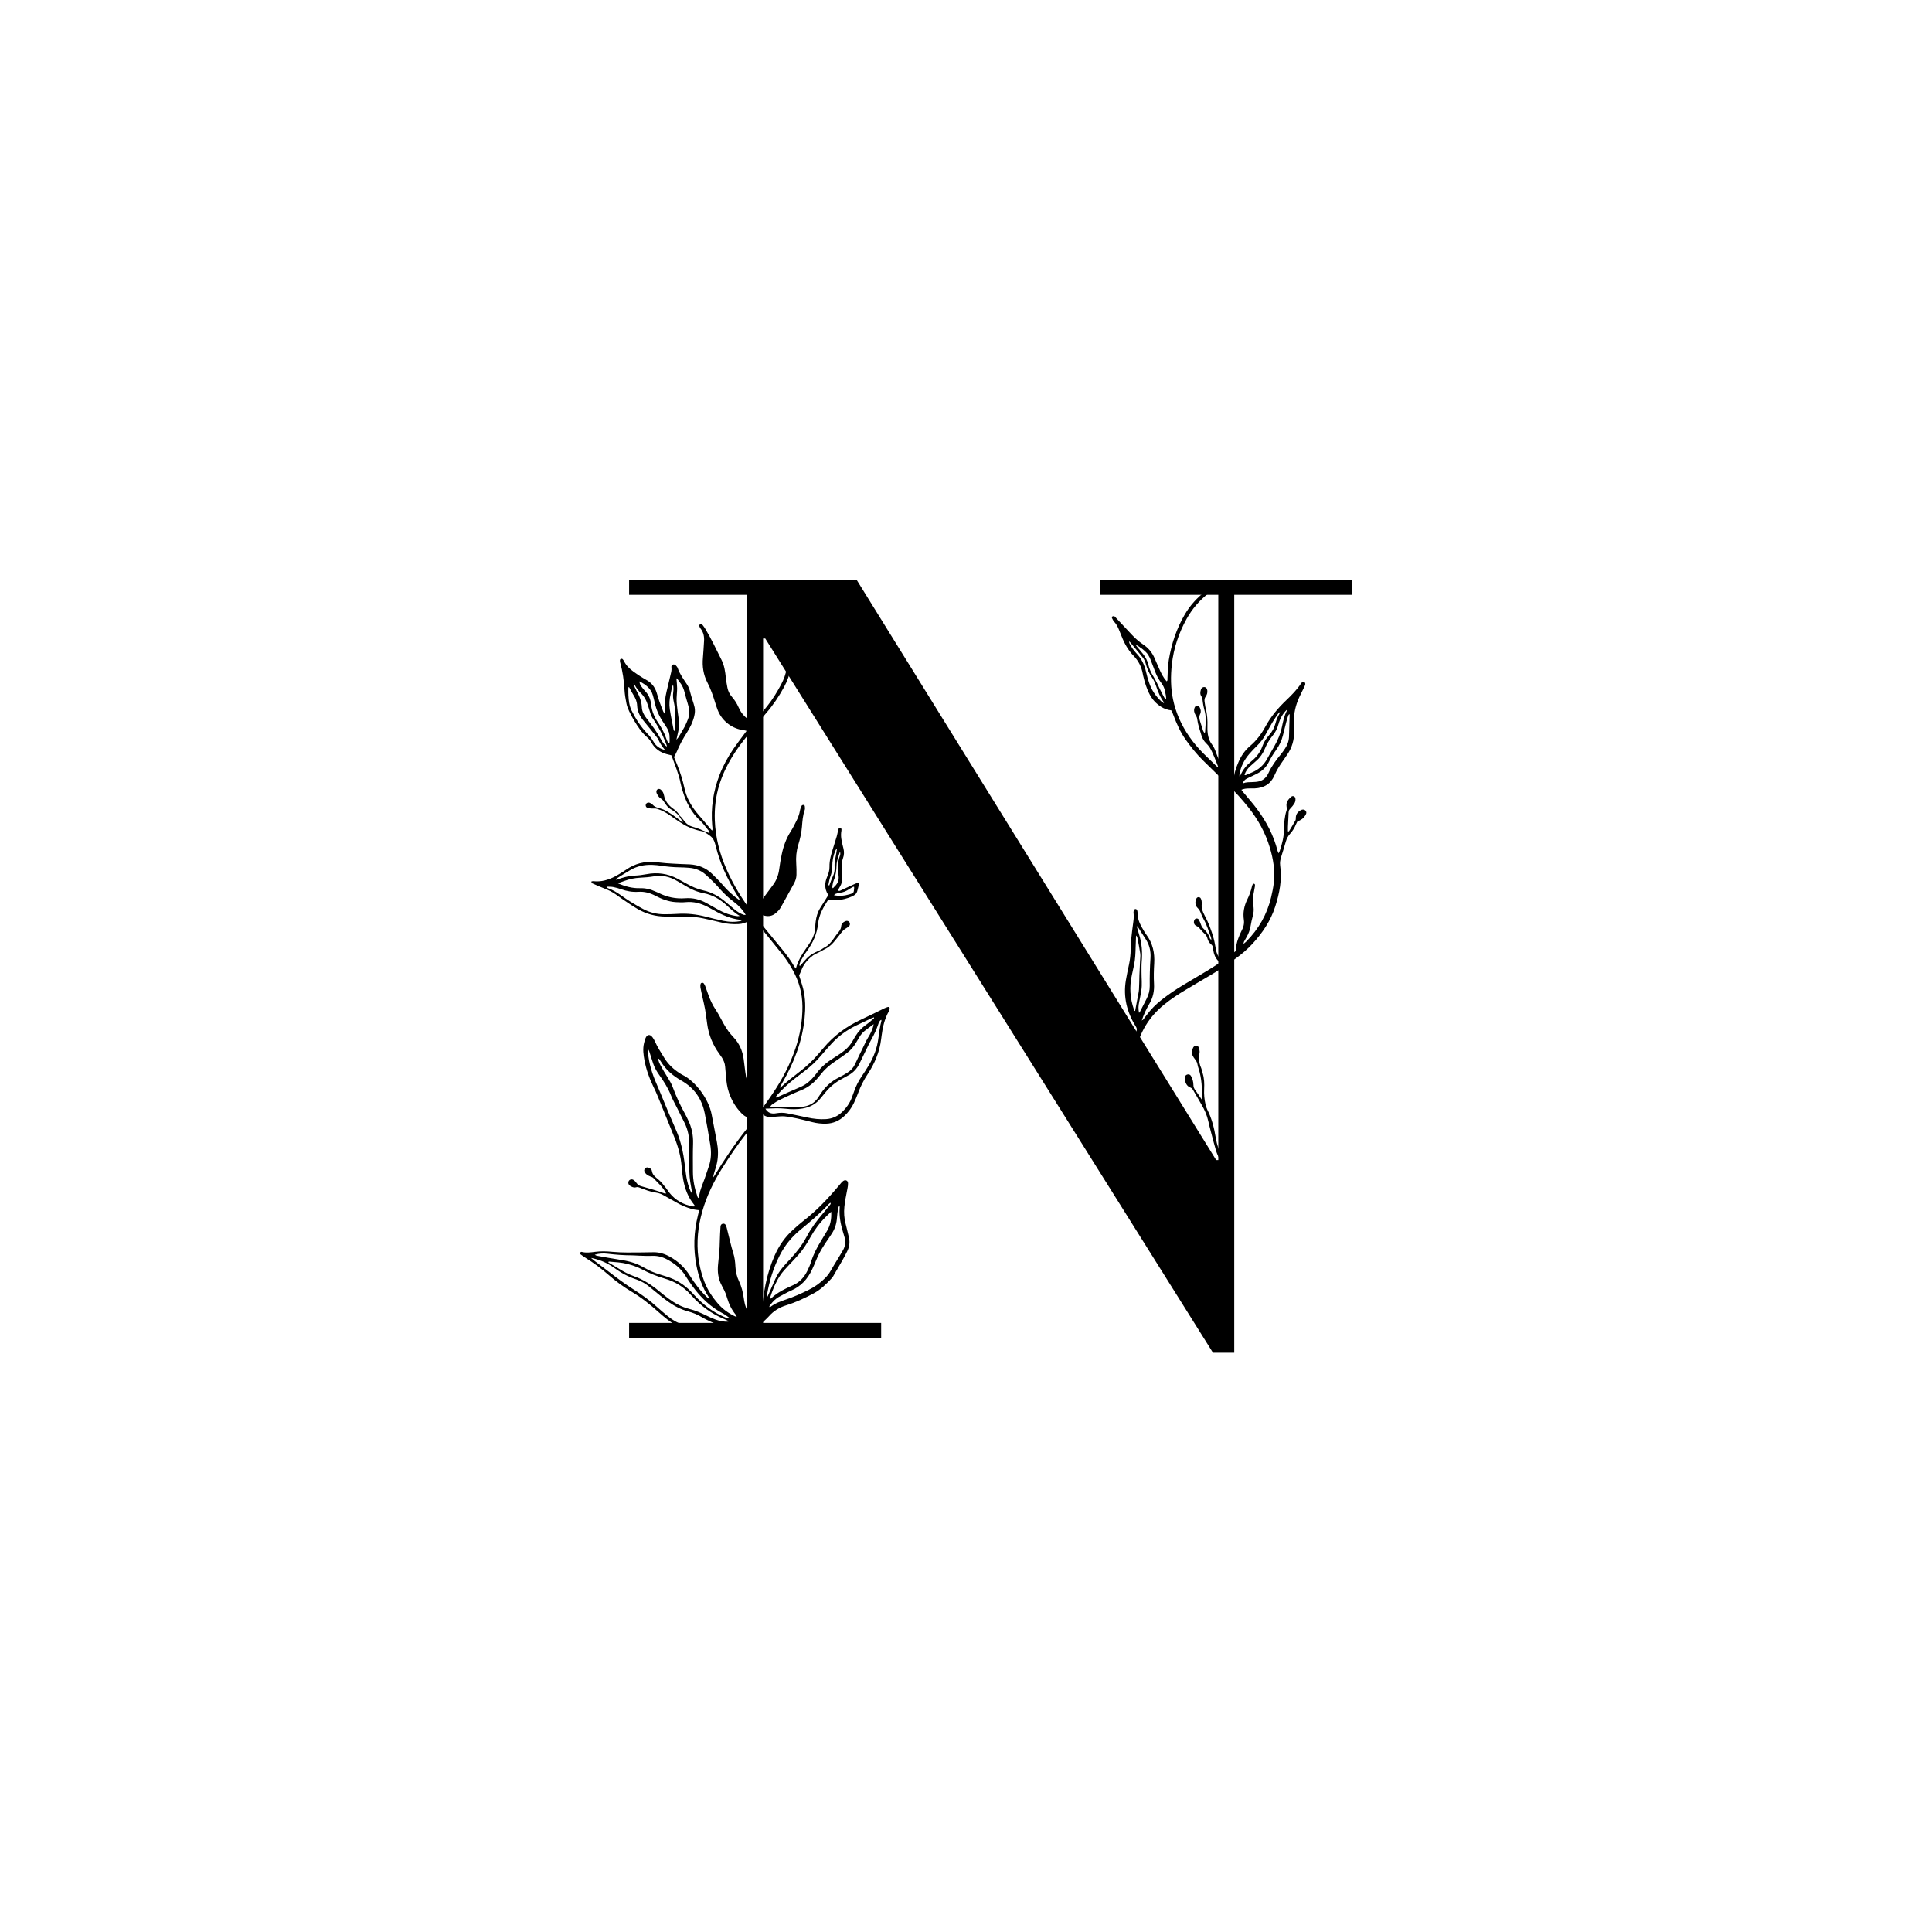 <?xml version="1.0" encoding="UTF-8"?> <svg xmlns="http://www.w3.org/2000/svg" xmlns:xlink="http://www.w3.org/1999/xlink" width="1080" zoomAndPan="magnify" viewBox="0 0 810 810" height="1080" preserveAspectRatio="xMidYMid meet" version="1.2"><defs><clipPath id="987b2b5fd9"><path d="M 243 243.137 L 374 243.137 L 374 559 L 243 559 Z M 243 243.137 "></path></clipPath><clipPath id="0b62c2bc0e"><path d="M 263.551 243.137 L 566.957 243.137 L 566.957 567.137 L 263.551 567.137 Z M 263.551 243.137 "></path></clipPath></defs><g id="8a7aeee9f9"><path style=" stroke:none;fill-rule:nonzero;fill:#000000;fill-opacity:1;" d="M 487.906 294.77 C 487.988 294.602 488.043 294.527 488.027 294.512 C 486.434 292.398 485.496 289.984 484.656 287.504 C 484.258 286.34 483.766 285.156 483.059 284.16 C 481.777 282.355 480.926 280.398 480.371 278.277 C 480.117 277.305 479.684 276.414 479.066 275.621 C 478.27 274.594 477.426 273.602 476.598 272.598 C 475.852 271.688 475.098 270.789 474.34 269.883 C 474.055 269.543 473.762 269.207 473.469 268.871 C 473.371 269.281 473.449 269.562 473.582 269.816 C 474.359 271.312 475.301 272.711 476.465 273.918 C 478.602 276.137 479.844 278.77 480.504 281.75 C 480.848 283.32 481.312 284.871 481.832 286.398 C 482.855 289.391 484.586 291.941 486.906 294.082 C 487.195 294.352 487.562 294.539 487.906 294.77 Z M 475.996 270.16 C 476.348 270.645 476.535 270.93 476.75 271.191 C 477.578 272.199 478.445 273.172 479.242 274.203 C 480.277 275.539 481.078 277.02 481.453 278.672 C 481.848 280.398 482.57 281.973 483.477 283.449 C 484.586 285.254 485.477 287.156 486.367 289.07 C 486.918 290.25 487.551 291.387 488.176 292.531 C 488.305 292.77 488.562 292.941 488.898 293.277 C 488.992 291.922 488.613 290.852 488.426 289.766 C 488.219 288.59 487.754 287.527 487.027 286.555 C 485.949 285.109 485.055 283.543 484.406 281.852 C 483.828 280.348 483.238 278.844 482.676 277.336 C 482.215 276.109 481.719 274.906 480.887 273.883 C 480.02 272.812 477.891 271.18 475.996 270.16 Z M 536.617 298.508 C 536.207 298.898 535.965 299.059 535.812 299.281 C 535.012 300.465 534.188 301.633 533.461 302.859 C 532.414 304.621 531.43 306.422 530.441 308.219 C 529.535 309.871 528.379 311.312 527.047 312.641 C 525.902 313.777 524.766 314.934 523.715 316.16 C 521.625 318.617 520.191 321.418 519.652 324.629 C 519.617 324.84 519.648 325.059 519.648 325.512 C 519.906 325.188 520.059 325.059 520.129 324.895 C 521.152 322.566 522.719 320.711 524.707 319.117 C 526.812 317.422 528.418 315.309 529.324 312.691 C 529.918 310.977 530.969 309.484 532.164 308.121 C 533.418 306.691 534.277 305.055 534.766 303.223 C 535.133 301.832 535.645 300.504 536.406 299.277 C 536.488 299.145 536.496 298.961 536.617 298.508 Z M 476.297 392.211 C 476.23 393.984 476.156 395.512 476.125 397.039 C 476.07 399.523 475.969 402.004 475.488 404.449 C 475.203 405.906 474.863 407.355 474.539 408.809 C 473.457 413.719 473.762 418.543 475.43 423.281 C 475.52 423.539 475.539 423.93 475.918 423.809 C 476.266 421.938 476.613 420.117 476.945 418.293 C 477.156 417.137 477.449 415.98 477.527 414.812 C 477.656 412.836 477.629 410.844 477.703 408.863 C 477.773 406.879 477.887 404.898 477.977 402.918 C 478.023 401.863 478.207 400.789 478.059 399.762 C 477.727 397.438 477.23 395.133 476.781 392.828 C 476.754 392.68 476.578 392.562 476.297 392.211 Z M 521.758 324.848 C 522.086 325.129 522.309 324.949 522.52 324.863 C 523.324 324.527 524.117 324.176 524.918 323.84 C 527.707 322.664 529.84 320.777 531.281 318.094 C 532.25 316.289 533.32 314.539 534.328 312.754 C 535.742 310.258 536.848 307.645 537.438 304.809 C 537.918 302.504 538.387 300.184 539.477 298.051 C 539.516 297.973 539.438 297.828 539.406 297.648 C 537.723 299.34 536.641 301.324 536.027 303.566 C 535.547 305.336 534.762 306.957 533.605 308.355 C 532.203 310.051 531.133 311.906 530.281 313.93 C 529.48 315.832 528.367 317.547 526.777 318.914 C 525.926 319.641 525.125 320.422 524.27 321.137 C 523.066 322.152 522.246 323.398 521.758 324.848 Z M 540.555 299.371 C 540.391 299.59 540.191 299.754 540.121 299.961 C 539.824 300.84 539.535 301.727 539.301 302.625 C 538.797 304.547 538.328 306.477 537.844 308.402 C 537.289 310.602 536.316 312.621 535.008 314.445 C 533.879 316.016 532.867 317.641 532.016 319.371 C 531.117 321.203 529.781 322.668 528.078 323.758 C 527.145 324.359 526.113 324.809 525.113 325.305 C 524.285 325.715 523.406 326.047 522.602 326.508 C 521.938 326.891 521.328 327.395 521.105 328.402 C 522.512 327.879 523.816 327.938 525.113 327.891 C 526.043 327.859 526.992 327.812 527.883 327.582 C 529.742 327.102 531.012 325.848 531.797 324.121 C 533.094 321.262 534.922 318.762 536.91 316.367 C 537.582 315.555 538.184 314.68 538.773 313.805 C 539.805 312.277 540.379 310.59 540.43 308.734 C 540.523 305.695 540.605 302.652 540.691 299.609 C 540.691 299.566 540.641 299.52 540.555 299.371 Z M 476.555 388.207 C 476.945 389.59 477.195 390.602 477.512 391.594 C 478.734 395.375 479.023 399.238 478.672 403.184 C 478.547 404.602 478.605 406.035 478.59 407.465 C 478.559 410.066 478.918 412.68 478.508 415.273 C 478.254 416.863 477.957 418.449 477.617 420.023 C 477.254 421.711 477.199 422.922 477.547 424.629 C 477.691 424.473 477.836 424.371 477.91 424.227 C 478.848 422.406 479.762 420.578 480.707 418.762 C 481.586 417.074 482.059 415.285 482.035 413.391 C 481.984 409.477 482.09 405.57 482.352 401.664 C 482.555 398.668 481.84 395.883 480.109 393.375 C 479.121 391.945 478.238 390.445 477.297 388.984 C 477.176 388.801 476.992 388.66 476.555 388.207 Z M 478.707 427.586 C 478.973 427.719 479.172 427.625 479.34 427.402 C 479.789 426.809 480.246 426.223 480.691 425.621 C 482.508 423.148 484.66 421.012 487.074 419.121 C 489.867 416.934 492.793 414.938 495.832 413.113 C 499.293 411.031 502.785 409 506.242 406.91 C 507.938 405.883 509.586 404.777 511.344 403.648 C 511.086 403.297 510.934 403.035 510.73 402.828 C 509.555 401.621 508.949 400.152 508.695 398.516 C 508.625 398.086 508.555 397.656 508.5 397.223 C 508.438 396.707 508.242 396.293 507.812 395.961 C 506.945 395.285 506.434 394.363 506.18 393.309 C 505.977 392.48 505.488 391.883 504.871 391.324 C 504.32 390.828 503.816 390.27 503.344 389.699 C 502.875 389.133 502.477 388.586 501.711 388.273 C 500.684 387.859 500.352 386.887 500.648 385.973 C 500.789 385.539 501.031 385.18 501.523 385.102 C 502 385.023 502.418 385.199 502.633 385.613 C 502.977 386.27 503.289 386.949 503.516 387.652 C 503.691 388.199 503.902 388.688 504.32 389.09 C 505.586 390.309 506.699 391.629 507.227 393.359 C 507.289 393.57 507.527 393.73 507.867 394.133 C 507.801 393.59 507.824 393.289 507.727 393.039 C 506.738 390.496 506.043 387.832 504.652 385.445 C 504.188 384.645 503.828 383.773 503.488 382.906 C 503.168 382.09 502.816 381.332 502.148 380.711 C 501.199 379.824 501.043 378.656 501.277 377.438 C 501.348 377.09 501.539 376.734 501.77 376.461 C 502.184 375.973 503.051 376.055 503.383 376.605 C 503.57 376.914 503.699 377.281 503.758 377.641 C 503.836 378.129 503.895 378.641 503.836 379.125 C 503.633 380.82 504.234 382.266 505.008 383.719 C 506.656 386.797 507.898 390.051 508.828 393.41 C 509.258 394.961 509.492 396.57 509.785 398.156 C 510.055 399.594 510.641 400.879 511.551 402.016 C 511.77 402.289 512.082 402.496 512.43 402.805 C 514.457 401.496 516.355 400.117 518.277 398.594 C 518.113 396.773 518.543 395.039 519.184 393.352 C 519.578 392.309 519.984 391.262 520.508 390.285 C 521.297 388.816 521.746 387.344 521.496 385.641 C 521.051 382.664 521.598 379.816 522.918 377.125 C 523.777 375.387 524.449 373.594 524.863 371.699 C 524.941 371.34 525.082 370.988 525.258 370.668 C 525.32 370.555 525.59 370.477 525.742 370.508 C 525.895 370.535 526.109 370.707 526.133 370.84 C 526.18 371.137 526.156 371.457 526.102 371.758 C 525.902 372.918 525.648 374.074 525.469 375.238 C 525.199 376.977 525.383 378.719 525.566 380.449 C 525.695 381.645 525.574 382.785 525.258 383.949 C 524.863 385.383 524.551 386.848 524.305 388.312 C 524.031 389.934 523.453 391.426 522.656 392.844 C 522.293 393.496 521.91 394.137 521.559 394.793 C 521.457 394.984 521.445 395.227 521.316 395.762 C 521.883 395.277 522.223 395.031 522.512 394.738 C 527.648 389.535 531.191 383.418 532.895 376.285 C 533.387 374.234 533.824 372.152 534.055 370.062 C 534.613 365.039 533.824 360.141 532.379 355.336 C 530.512 349.121 527.422 343.551 523.391 338.488 C 520.711 335.129 517.828 331.961 514.742 328.969 C 511.258 325.594 507.812 322.184 504.348 318.789 C 501.633 316.125 499.27 313.16 497.074 310.059 C 494.824 306.887 493.293 303.355 491.922 299.746 C 491.719 299.223 491.523 298.703 491.312 298.184 C 491.266 298.074 491.164 297.988 491.027 297.812 C 489.543 297.645 488.098 297.156 486.758 296.301 C 484.773 295.031 483.227 293.398 482.105 291.316 C 480.734 288.773 479.918 286.043 479.27 283.254 C 479.215 283.008 479.172 282.766 479.125 282.52 C 478.605 279.625 477.352 277.105 475.297 274.988 C 473.012 272.625 471.43 269.828 470.25 266.781 C 469.867 265.797 469.477 264.816 469.062 263.844 C 468.578 262.695 467.996 261.609 467.133 260.676 C 466.727 260.234 466.441 259.66 466.195 259.102 C 466.074 258.824 466.234 258.453 466.57 258.348 C 466.781 258.285 467.051 258.34 467.266 258.418 C 467.426 258.48 467.539 258.664 467.668 258.801 C 470.004 261.293 472.328 263.797 474.684 266.273 C 476.055 267.719 477.551 269.039 479.211 270.145 C 481.453 271.637 483.09 273.605 484.125 276.09 C 484.699 277.465 485.328 278.82 485.914 280.191 C 486.734 282.133 487.664 284.012 489.117 285.66 C 489.59 285.336 489.457 284.879 489.465 284.484 C 489.527 281.871 489.609 279.262 490.027 276.676 C 491.133 269.922 493.285 263.527 496.73 257.609 C 498.945 253.809 501.879 250.605 505.352 247.906 C 507.234 246.441 509.293 245.312 511.594 244.645 C 512.199 244.469 512.801 244.305 513.418 244.516 C 513.566 244.566 513.742 244.766 513.758 244.914 C 513.773 245.051 513.633 245.27 513.496 245.348 C 513.289 245.473 513.031 245.508 512.797 245.578 C 510.504 246.262 508.43 247.355 506.555 248.836 C 502.848 251.762 499.824 255.281 497.527 259.402 C 494.195 265.395 492.043 271.797 491.297 278.613 C 490.762 283.512 490.789 288.434 491.809 293.289 C 492.984 298.898 495.32 304.027 498.551 308.734 C 500.348 311.355 502.41 313.773 504.668 316.012 C 506.34 317.676 508.047 319.312 509.742 320.957 C 509.992 321.199 510.273 321.41 510.555 321.652 C 510.645 321.488 510.707 321.426 510.691 321.391 C 510.195 320.117 509.703 318.84 509.188 317.574 C 508.883 316.828 508.527 316.098 508.211 315.355 C 507.613 313.973 506.836 312.711 505.738 311.664 C 504.773 310.742 504.113 309.637 503.723 308.355 C 503.02 306.039 502.199 303.75 501.91 301.324 C 501.84 300.738 501.531 300.297 501.254 299.812 C 500.719 298.871 500.406 297.875 500.816 296.781 C 501.031 296.199 501.375 295.875 501.855 295.867 C 502.422 295.855 502.781 296.184 503.023 296.652 C 503.484 297.531 503.594 298.508 503.168 299.355 C 502.602 300.492 502.855 301.512 503.199 302.582 C 503.594 303.824 503.961 305.078 504.379 306.312 C 504.488 306.641 504.73 306.918 504.922 307.234 C 505.09 307.098 505.238 307.035 505.242 306.965 C 505.352 305.23 505.492 303.492 505.52 301.758 C 505.543 300.262 505.262 298.793 504.875 297.344 C 504.617 296.383 504.414 295.402 504.293 294.422 C 504.176 293.504 504.199 292.617 503.602 291.777 C 503.047 290.984 503.223 289.973 503.508 289.066 C 503.719 288.398 504.305 288.012 504.91 288.047 C 505.578 288.09 506.082 288.637 506.172 289.438 C 506.273 290.344 506.074 291.223 505.551 291.922 C 504.918 292.762 504.906 293.617 505.086 294.562 C 505.238 295.352 505.273 296.172 505.484 296.949 C 506.172 299.504 506.301 302.098 506.219 304.723 C 506.176 306.094 506.273 307.449 506.586 308.797 C 506.867 310.023 507.352 311.094 508.129 312.121 C 508.863 313.094 509.41 314.266 509.793 315.43 C 510.621 317.926 511.859 320.215 513.098 322.512 C 513.492 323.25 513.5 323.25 513.312 324.285 C 514.434 325.465 515.684 326.559 516.879 327.691 C 517.062 327.531 517.215 327.461 517.215 327.391 C 517.27 324.598 518.168 322.02 519.242 319.492 C 520.352 316.883 521.938 314.586 524.109 312.742 C 526.758 310.496 528.82 307.777 530.449 304.75 C 532.75 300.48 535.824 296.844 539.309 293.531 C 541.566 291.383 543.742 289.168 545.469 286.555 C 545.539 286.449 545.613 286.352 545.695 286.258 C 546.043 285.855 546.484 285.738 546.844 285.957 C 547.18 286.16 547.348 286.621 547.191 287.109 C 547.062 287.52 546.867 287.914 546.68 288.301 C 546.031 289.648 545.344 290.973 544.723 292.328 C 543.195 295.652 542.375 299.129 542.492 302.812 C 542.531 304.055 542.508 305.301 542.551 306.543 C 542.668 310.148 541.695 313.422 539.664 316.395 C 539.066 317.266 538.492 318.152 537.871 319.008 C 536.488 320.93 535.25 322.922 534.309 325.113 C 532.77 328.68 529.906 330.363 526.094 330.535 C 525.227 330.574 524.355 330.539 523.484 330.559 C 522.496 330.578 521.516 330.672 520.449 331.113 C 520.824 331.594 521.109 331.98 521.41 332.352 C 523.23 334.559 525.145 336.691 526.855 338.977 C 530.879 344.348 533.977 350.199 535.637 356.754 C 535.711 357.043 535.871 357.309 536.062 357.762 C 536.293 357.262 536.473 356.953 536.582 356.617 C 537.543 353.719 538.297 350.793 538.332 347.695 C 538.359 345.023 538.551 342.344 539.398 339.773 C 539.586 339.199 539.484 338.68 539.398 338.129 C 539.117 336.289 540.16 335.059 541.426 333.996 C 542.055 333.465 543 333.934 543.109 334.754 C 543.219 335.59 543.016 336.375 542.543 337.059 C 542.078 337.719 541.594 338.379 541.023 338.938 C 540.543 339.406 540.289 339.895 540.262 340.559 C 540.18 342.609 540.062 344.656 539.973 346.707 C 539.945 347.324 539.969 347.941 539.969 348.539 C 540.316 348.723 540.445 348.461 540.562 348.273 C 541.43 346.84 542.312 345.414 543.121 343.945 C 543.312 343.602 543.254 343.113 543.281 342.688 C 543.375 341.234 544.199 340.293 545.418 339.633 C 545.633 339.516 545.887 339.457 546.133 339.43 C 547.156 339.301 547.984 340.258 547.59 341.219 C 547.34 341.828 546.898 342.383 546.457 342.887 C 546.137 343.25 545.691 343.52 545.27 343.777 C 544.848 344.039 544.387 344.234 543.875 344.492 C 543.715 344.828 543.504 345.207 543.344 345.605 C 542.762 347.066 541.941 348.383 540.891 349.543 C 539.992 350.535 539.414 351.668 539.055 352.949 C 538.461 355.043 537.809 357.121 537.156 359.195 C 536.781 360.395 536.531 361.598 536.711 362.863 C 537.562 368.801 536.441 374.504 534.633 380.117 C 532.711 386.102 529.273 391.164 525.062 395.73 C 522.906 398.07 520.484 400.121 517.898 401.973 C 514.41 404.465 510.875 406.887 507.156 409.035 C 503.82 410.965 500.527 412.969 497.211 414.93 C 493.996 416.828 490.883 418.875 487.988 421.238 C 481.789 426.305 477.824 432.727 476.223 440.594 C 475.523 444.012 475.109 447.465 474.754 450.93 C 474.613 452.289 474.465 453.652 474.371 455.016 C 474.203 457.555 474.07 460.094 473.91 462.875 C 473.715 462.457 473.539 462.23 473.504 461.98 C 473.289 460.508 473.012 459.035 472.93 457.551 C 472.715 453.691 472.996 449.84 473.422 446.004 C 473.66 443.844 473.938 441.684 474.258 439.531 C 474.621 437.059 475.324 434.672 476.398 432.414 C 476.77 431.637 476.656 431.086 476.203 430.367 C 472.465 424.414 470.859 417.973 472.031 410.961 C 472.398 408.754 472.875 406.566 473.34 404.379 C 473.781 402.305 474.012 400.215 474.043 398.09 C 474.098 394.664 474.52 391.27 474.965 387.875 C 475.191 386.152 475.5 384.438 475.246 382.68 C 475.191 382.281 475.332 381.824 475.484 381.438 C 475.555 381.266 475.879 381.098 476.082 381.102 C 476.289 381.105 476.582 381.281 476.668 381.465 C 476.824 381.785 476.934 382.172 476.922 382.523 C 476.852 384.852 477.645 386.922 478.777 388.887 C 479.363 389.91 479.934 390.957 480.637 391.898 C 483.301 395.473 484.172 399.543 483.91 403.879 C 483.738 406.742 483.66 409.594 483.824 412.453 C 483.988 415.379 483.449 418.141 481.957 420.699 C 481.27 421.879 480.625 423.094 480.051 424.332 C 479.555 425.395 479.184 426.516 478.766 427.617 C 478.789 427.703 478.465 427.863 478.828 427.867 C 478.789 427.773 478.75 427.676 478.707 427.586 "></path><path style=" stroke:none;fill-rule:nonzero;fill:#000000;fill-opacity:1;" d="M 348.152 504.254 C 347.965 504.395 347.77 504.504 347.621 504.66 C 343.855 508.738 339.609 512.277 335.336 515.793 C 331.781 518.719 328.988 522.242 326.898 526.34 C 324.25 531.531 322.559 537.031 321.59 542.766 C 321.539 543.055 321.559 543.355 321.527 544.086 C 321.828 543.484 321.941 543.277 322.039 543.059 C 323.016 540.844 323.984 538.625 324.969 536.414 C 325.863 534.414 327.059 532.598 328.488 530.945 C 329.383 529.914 330.324 528.918 331.254 527.922 C 333.93 525.043 336.34 521.992 338.18 518.488 C 340.035 514.953 342.43 511.773 345.02 508.742 C 346.027 507.562 347.004 506.355 347.977 505.145 C 348.148 504.93 348.43 504.684 348.152 504.254 Z M 348.465 508.008 C 347.543 508.895 346.875 509.531 346.215 510.176 C 343.629 512.719 341.5 515.605 339.734 518.77 C 338.312 521.324 336.773 523.809 334.828 526.004 C 333.43 527.582 331.969 529.109 330.523 530.645 C 329.285 531.957 328.051 533.262 327.059 534.781 C 325.242 537.562 323.977 540.59 322.973 543.734 C 322.902 543.957 322.887 544.188 322.812 544.602 C 323.156 544.398 323.324 544.336 323.445 544.223 C 325.273 542.492 327.406 541.238 329.648 540.145 C 330.598 539.684 331.547 539.227 332.516 538.805 C 335.273 537.602 337.137 535.496 338.453 532.871 C 339.062 531.652 339.613 530.391 340.02 529.09 C 341.008 525.918 342.52 523.012 344.246 520.195 C 345.09 518.82 345.926 517.438 346.746 516.047 C 348.141 513.68 348.676 511.113 348.465 508.008 Z M 352.035 505.457 C 351.523 505.906 351.418 506.395 351.352 506.859 C 351.172 508.09 350.977 509.32 350.902 510.559 C 350.762 512.84 350.129 514.953 348.93 516.895 C 348.504 517.578 348.059 518.254 347.598 518.914 C 345.5 521.926 343.512 524.996 342.141 528.422 C 341.633 529.691 341.07 530.938 340.496 532.176 C 338.633 536.215 335.832 539.309 331.664 541.09 C 330.02 541.797 328.473 542.738 326.871 543.562 C 325.168 544.434 323.891 545.77 322.805 547.309 C 322.656 547.52 322.359 547.762 322.758 548.125 C 324.766 546.492 327.137 545.605 329.562 544.805 C 332.75 543.754 335.797 542.371 338.816 540.898 C 341.414 539.629 343.719 538.016 345.777 535.988 C 346.762 535.02 347.594 533.977 348.266 532.766 C 349.203 531.09 350.242 529.465 351.234 527.82 C 352 526.543 352.805 525.285 353.52 523.98 C 354.426 522.328 354.602 520.562 354.086 518.746 C 353.852 517.91 353.594 517.078 353.348 516.246 C 352.406 513.066 351.777 509.852 352.031 506.512 C 352.055 506.211 352.035 505.906 352.035 505.457 Z M 318.727 555.121 C 318.371 554.469 318.672 553.949 318.871 553.457 C 319.176 552.695 319.262 551.934 319.316 551.113 C 319.883 542.57 321.301 534.199 324.809 526.309 C 326.625 522.227 329.117 518.613 332.449 515.617 C 333.832 514.367 335.211 513.105 336.684 511.969 C 342.285 507.66 347.102 502.566 351.629 497.172 C 351.988 496.746 352.332 496.301 352.707 495.887 C 352.953 495.609 353.219 495.336 353.52 495.125 C 354.445 494.477 355.48 494.926 355.539 496.043 C 355.574 496.719 355.453 497.406 355.336 498.074 C 355.07 499.605 354.734 501.121 354.473 502.652 C 354.281 503.754 354.121 504.863 354.008 505.977 C 353.773 508.348 353.91 510.691 354.516 513.008 C 355.016 514.934 355.441 516.875 355.906 518.809 C 356.391 520.832 356.094 522.773 355.195 524.613 C 354.547 525.953 353.824 527.258 353.09 528.555 C 352.051 530.395 350.984 532.215 349.91 534.035 C 349.535 534.676 349.199 535.371 348.699 535.906 C 346.445 538.305 344.145 540.637 341.176 542.227 C 337.441 544.227 333.629 546.016 329.578 547.273 C 326.781 548.137 324.383 549.582 322.43 551.797 C 321.484 552.863 320.391 553.793 319.348 554.773 C 319.184 554.93 318.945 555.004 318.727 555.121 "></path><path style=" stroke:none;fill-rule:nonzero;fill:#000000;fill-opacity:1;" d="M 316.254 462.371 C 316.082 463.23 315.82 464.57 315.547 465.902 C 315.445 466.391 315.348 466.809 315.695 467.305 C 316.031 467.789 315.777 468.238 315.25 468.484 C 314.773 468.711 314.301 468.688 313.801 468.566 C 312.672 468.289 311.781 467.641 310.98 466.836 C 308.523 464.371 306.793 461.465 305.652 458.188 C 304.848 455.879 304.547 453.484 304.363 451.062 C 304.262 449.762 304.129 448.465 304.02 447.164 C 303.906 445.766 303.383 444.516 302.641 443.348 C 302.309 442.824 301.938 442.324 301.574 441.82 C 298.812 438.035 297.086 433.832 296.477 429.172 C 296.207 427.141 295.953 425.105 295.602 423.086 C 295.301 421.375 294.863 419.691 294.496 417.992 C 294.207 416.66 293.898 415.328 293.664 413.984 C 293.578 413.516 293.613 412.992 293.73 412.527 C 293.879 411.945 294.727 411.832 295.078 412.328 C 295.328 412.676 295.535 413.07 295.688 413.469 C 296.066 414.453 296.422 415.449 296.758 416.449 C 297.59 418.934 298.672 421.273 300.145 423.465 C 301.383 425.316 302.332 427.355 303.445 429.293 C 304.031 430.312 304.641 431.328 305.336 432.273 C 306.035 433.223 306.816 434.113 307.621 434.973 C 309.996 437.516 311.301 440.543 311.777 443.957 C 312.035 445.801 312.281 447.648 312.488 449.5 C 312.75 451.875 313.398 454.117 314.562 456.215 C 315.539 457.973 316.211 459.828 316.254 462.371 "></path><path style=" stroke:none;fill-rule:nonzero;fill:#000000;fill-opacity:1;" d="M 503.895 461.082 C 504.023 456.391 503.871 452.07 502.473 447.879 C 502.297 447.352 502.133 446.809 502.055 446.258 C 501.941 445.418 501.523 444.754 501.02 444.109 C 500.637 443.621 500.281 443.102 500.02 442.547 C 499.477 441.387 499.68 440.238 500.27 439.148 C 500.559 438.605 501.113 438.359 501.676 438.457 C 502.227 438.551 502.574 438.898 502.715 439.406 C 502.844 439.883 502.902 440.379 502.949 440.871 C 502.977 441.113 502.91 441.367 502.875 441.613 C 502.598 443.609 502.625 445.559 503.477 447.453 C 503.828 448.238 503.961 449.117 504.223 449.949 C 504.906 452.121 504.957 454.355 504.848 456.602 C 504.738 458.789 504.934 460.949 505.434 463.078 C 505.605 463.797 505.816 464.535 506.152 465.188 C 508.082 468.945 509.051 472.988 509.73 477.105 C 510.203 479.961 511.125 482.641 512.379 485.223 C 512.516 485.504 512.676 485.777 512.738 486.074 C 512.77 486.215 512.652 486.461 512.527 486.539 C 512.398 486.621 512.105 486.633 512.012 486.543 C 511.66 486.207 511.262 485.859 511.059 485.434 C 510.578 484.426 510.113 483.395 509.801 482.328 C 509.051 479.766 508.379 477.176 507.703 474.594 C 507.305 473.094 506.922 471.586 506.586 470.07 C 506.047 467.613 505.066 465.348 503.793 463.191 C 502.594 461.16 501.418 459.105 500.246 457.059 C 499.961 456.562 499.648 456.176 499.066 455.949 C 497.562 455.371 497.016 454.055 496.723 452.602 C 496.664 452.305 496.684 451.977 496.734 451.676 C 496.832 451.078 497.195 450.652 497.781 450.488 C 498.375 450.324 498.945 450.496 499.262 451.008 C 499.609 451.578 499.883 452.219 500.062 452.863 C 500.242 453.516 500.348 454.211 500.348 454.887 C 500.344 455.746 500.648 456.418 501.152 457.094 C 502.039 458.285 502.844 459.543 503.895 461.082 "></path><path style=" stroke:none;fill-rule:nonzero;fill:#000000;fill-opacity:1;" d="M 294.242 348.227 C 294.309 348.242 294.375 348.254 294.441 348.27 C 294.391 348.238 294.336 348.207 294.285 348.176 L 294.242 348.227 "></path><g clip-rule="nonzero" clip-path="url(#987b2b5fd9)"><path style=" stroke:none;fill-rule:nonzero;fill:#000000;fill-opacity:1;" d="M 369.555 427.922 C 368.871 430.449 368.562 433.043 368.215 435.629 C 367.695 439.516 366.316 443.086 364.352 446.441 C 363.379 448.102 362.32 449.715 361.234 451.305 C 359.926 453.219 358.895 455.258 358.137 457.445 C 357.793 458.445 357.43 459.438 357.039 460.418 C 356.176 462.59 354.855 464.461 353.191 466.086 C 351.301 467.938 349.023 469.008 346.383 469.188 C 343.707 469.371 341.055 469.078 338.43 468.5 C 335.641 467.887 332.84 467.34 330.043 466.762 C 328.562 466.457 327.082 466.453 325.598 466.703 C 325.352 466.746 325.105 466.789 324.859 466.812 C 323.254 466.969 321.926 466.531 320.895 464.809 C 323.852 464.703 326.555 464.512 329.273 464.832 C 331.684 465.113 334.098 465.16 336.516 464.742 C 339.586 464.215 342.141 462.863 344.086 460.395 C 344.781 459.516 345.496 458.656 346.215 457.797 C 348.07 455.578 350.258 453.77 352.816 452.41 C 353.75 451.914 354.656 451.375 355.594 450.883 C 357.699 449.77 359.234 448.102 360.293 445.988 C 360.934 444.711 361.531 443.414 362.164 442.133 C 363.262 439.906 364.301 437.641 365.504 435.469 C 366.535 433.613 367.422 431.711 368.113 429.707 C 368.391 428.898 368.598 428.031 369.445 427.547 C 369.492 427.695 369.582 427.824 369.555 427.922 Z M 323.457 463.258 C 324.438 462.602 325.387 461.883 326.438 461.355 C 328.543 460.297 330.699 459.332 332.848 458.355 C 333.922 457.871 335.027 457.457 336.117 456.996 C 338.797 455.859 341.047 454.137 342.902 451.891 C 343.418 451.27 343.953 450.664 344.453 450.027 C 346.047 447.996 348.012 446.402 350.145 444.977 C 351.797 443.871 353.414 442.715 355.016 441.539 C 356.691 440.305 357.996 438.734 359.039 436.934 C 359.441 436.238 359.852 435.539 360.266 434.848 C 360.875 433.82 361.621 432.902 362.555 432.168 C 363.672 431.285 364.828 430.461 366.289 429.371 C 365.957 431.254 365.316 432.527 364.652 433.777 C 364.211 434.602 363.676 435.375 363.262 436.207 C 362.152 438.43 361.082 440.672 360.008 442.91 C 359.469 444.031 358.977 445.172 358.418 446.285 C 357.707 447.707 356.66 448.852 355.316 449.688 C 354.156 450.406 352.977 451.109 351.75 451.707 C 348.535 453.277 346.008 455.594 344.051 458.566 C 343.742 459.035 343.414 459.488 343.121 459.965 C 341.766 462.172 339.742 463.422 337.262 463.895 C 335.867 464.164 334.43 464.246 333.008 464.293 C 331.895 464.332 330.777 464.176 329.66 464.133 C 327.801 464.066 325.938 464.02 324.078 463.965 C 323.781 463.957 323.488 463.965 322.953 463.965 C 323.203 463.602 323.293 463.371 323.457 463.258 Z M 325.98 458.93 C 328.145 456.52 330.5 454.312 333.047 452.32 C 334.516 451.172 336.004 450.047 337.484 448.922 C 339.969 447.035 342.227 444.918 344.242 442.535 C 345.648 440.879 347.086 439.246 348.551 437.641 C 351.516 434.387 355.016 431.848 358.973 429.934 C 361.094 428.91 363.23 427.906 365.363 426.906 C 365.68 426.754 366.027 426.66 366.422 426.512 C 366.422 426.75 366.465 426.898 366.418 426.941 C 365.32 427.852 364.266 428.824 363.098 429.637 C 361.273 430.902 359.832 432.488 358.676 434.359 C 358.352 434.887 358.023 435.418 357.73 435.965 C 356.562 438.145 354.918 439.902 352.91 441.312 C 351.844 442.062 350.754 442.785 349.648 443.469 C 346.82 445.215 344.281 447.273 342.328 450 C 341.93 450.551 341.469 451.062 341.035 451.586 C 339.582 453.34 337.832 454.707 335.762 455.641 C 334.066 456.406 332.348 457.121 330.645 457.875 C 329.113 458.551 327.586 459.242 326.059 459.922 C 325.844 460.02 325.617 460.086 325.398 460.164 C 325.324 460.086 325.254 460.008 325.18 459.93 C 325.445 459.598 325.695 459.246 325.98 458.93 Z M 297.242 488.805 C 296.641 490.633 296.02 492.453 295.387 494.27 C 295.102 495.094 294.754 495.891 294.461 496.707 C 293.805 498.516 293.125 500.324 293.094 502.277 C 292.523 502.293 292.48 501.871 292.367 501.547 C 291.215 498.238 290.516 494.84 290.512 491.324 C 290.508 487.41 290.434 483.492 290.574 479.582 C 290.707 476.008 290.012 472.672 288.445 469.488 C 288.059 468.707 287.719 467.902 287.293 467.148 C 285.246 463.516 283.5 459.742 282.062 455.828 C 281.48 454.238 280.59 452.824 279.711 451.395 C 278.801 449.914 277.879 448.434 277.066 446.902 C 276.559 445.941 276.023 444.957 275.961 443.824 C 276.105 443.879 276.285 443.906 276.367 444.012 C 276.637 444.352 276.875 444.719 277.098 445.09 C 279.188 448.527 282.141 451.059 285.602 453 C 291.047 456.051 294.254 460.707 295.461 466.746 C 296.336 471.129 297.07 475.543 297.785 479.957 C 298.273 482.934 298.195 485.906 297.242 488.805 Z M 289.82 500.043 C 289.551 499.426 289.242 498.824 289.016 498.195 C 288.27 496.145 287.812 494.027 287.535 491.863 C 287.109 488.535 286.797 485.195 286.047 481.914 C 285.469 479.367 284.75 476.863 283.723 474.457 C 282.602 471.832 281.453 469.215 280.34 466.586 C 279.418 464.414 278.531 462.227 277.629 460.051 C 276.84 458.16 276.078 456.258 275.254 454.383 C 273.445 450.266 272.121 446.016 271.699 441.512 C 271.652 441.023 271.645 440.527 271.602 439.617 C 271.93 440.238 272.113 440.5 272.207 440.785 C 272.785 442.555 273.297 444.348 273.918 446.098 C 274.523 447.805 275.434 449.359 276.492 450.832 C 278.414 453.508 280.148 456.285 281.363 459.383 C 282.043 461.109 282.984 462.734 283.816 464.398 C 284.898 466.566 286.012 468.715 287.066 470.895 C 288.391 473.625 288.961 476.535 288.996 479.555 C 289.023 482.164 288.996 484.773 288.988 487.383 C 288.973 490.117 288.957 492.852 289.395 495.562 C 289.582 496.727 289.797 497.887 290 499.051 C 290.051 499.348 290.094 499.645 290.141 499.941 C 290.035 499.973 289.926 500.008 289.82 500.043 Z M 275.82 443.438 C 275.844 443.527 275.867 443.617 275.891 443.707 C 275.84 443.656 275.793 443.605 275.746 443.551 C 275.738 443.539 275.793 443.477 275.82 443.438 Z M 303.09 550.684 C 304.02 551.168 304.852 551.844 305.715 552.445 C 305.773 552.488 305.77 552.625 305.781 552.734 C 304.938 552.855 304.25 552.391 303.535 552.086 C 299.488 550.352 295.969 547.828 292.832 544.762 C 291.766 543.719 290.754 542.621 289.727 541.543 C 286.832 538.508 283.355 536.43 279.367 535.172 C 278.359 534.855 277.355 534.535 276.348 534.227 C 274.383 533.621 272.492 532.855 270.711 531.816 C 270.172 531.504 269.605 531.25 269.062 530.945 C 266.141 529.316 262.953 528.594 259.676 528.109 C 256.484 527.637 253.316 527.023 250.145 526.457 C 249.926 526.418 249.73 526.246 249.352 526.051 C 251.289 525.457 253.074 525.43 254.844 525.645 C 258.238 526.059 261.641 526.297 265.062 526.309 C 266.055 526.312 267.043 526.426 268.039 526.453 C 269.836 526.5 271.641 526.605 273.434 526.527 C 275.684 526.434 277.742 526.977 279.691 528.023 C 282.801 529.691 285.492 531.836 287.383 534.895 C 288.297 536.371 289.277 537.812 290.301 539.219 C 293.75 543.945 297.855 547.938 303.09 550.684 Z M 306.242 552.84 C 306.215 552.891 306.191 552.941 306.164 552.992 C 306.078 552.926 305.988 552.855 305.898 552.793 C 306.016 552.805 306.129 552.824 306.242 552.84 Z M 299.973 553.219 C 298.75 552.781 297.559 552.242 296.395 551.664 C 293.996 550.48 291.555 549.422 288.957 548.758 C 285.719 547.93 282.848 546.352 280.188 544.371 C 278.84 543.371 277.535 542.316 276.246 541.25 C 273.066 538.613 269.641 536.414 265.723 535.027 C 263.551 534.258 261.523 533.188 259.57 531.965 C 258.305 531.172 257 530.453 255.719 529.691 C 255.473 529.547 255.242 529.363 254.961 529.168 C 255.145 529.031 255.23 528.914 255.305 528.918 C 257.898 529.145 260.5 529.25 263.047 529.91 C 265.16 530.461 267.211 531.164 269.133 532.184 C 272.215 533.812 275.434 535.094 278.777 536.078 C 282.98 537.316 286.621 539.473 289.539 542.781 C 289.742 543.012 289.969 543.227 290.18 543.457 C 293.945 547.617 298.383 550.832 303.57 552.992 C 304.082 553.207 304.582 553.453 305.086 553.695 C 305.133 553.715 305.16 553.793 305.375 554.09 C 303.391 554.238 301.656 553.82 299.973 553.219 Z M 300.59 557.133 C 297.047 557.406 293.52 557.297 290.023 556.535 C 286.258 555.711 282.828 554.199 279.859 551.715 C 278.383 550.477 276.883 549.262 275.465 547.961 C 272.477 545.215 269.191 542.875 265.777 540.707 C 262.156 538.402 258.711 535.859 255.324 533.227 C 253.215 531.586 251.07 529.996 248.945 528.379 C 248.617 528.133 248.32 527.852 247.777 527.391 C 251.039 528.008 253.754 529.148 256.301 530.727 C 256.672 530.957 257.023 531.211 257.375 531.469 C 260.25 533.578 263.332 535.277 266.73 536.395 C 268.875 537.102 270.793 538.242 272.523 539.699 C 273.855 540.824 275.203 541.926 276.566 543.004 C 277.781 543.969 279.004 544.934 280.27 545.828 C 282.828 547.633 285.578 549.043 288.617 549.852 C 290.609 550.383 292.48 551.18 294.258 552.238 C 295.586 553.031 297.008 553.672 298.414 554.328 C 300.055 555.094 301.758 555.656 303.574 555.852 C 303.984 555.895 304.383 556.07 304.945 556.23 C 303.438 556.902 302 557.027 300.59 557.133 Z M 311.719 383.52 C 310.301 383.008 309.055 382.191 307.902 381.23 C 306.66 380.199 305.418 379.164 304.188 378.113 C 301.445 375.777 298.379 374.074 294.84 373.297 C 292.328 372.746 290.012 371.715 287.781 370.453 C 286.539 369.75 285.289 369.055 284.027 368.391 C 279.914 366.23 275.582 365.625 271.012 366.508 C 269.371 366.824 267.691 367.035 266.023 367.102 C 264.199 367.176 262.461 367.566 260.734 368.09 C 259.91 368.34 259.098 368.613 258.277 368.879 C 258.363 368.688 258.387 368.398 258.531 368.309 C 260.422 367.117 262.316 365.926 264.242 364.789 C 267.109 363.09 270.25 362.48 273.547 362.605 C 274.785 362.656 276.027 362.785 277.25 362.973 C 279.773 363.359 282.305 363.602 284.855 363.629 C 286.223 363.641 287.59 363.727 288.949 363.832 C 291.5 364.039 293.809 364.926 295.746 366.594 C 297.156 367.809 298.465 369.141 299.785 370.453 C 300.531 371.199 301.211 372.016 301.914 372.801 C 303.664 374.754 305.555 376.539 307.66 378.105 C 309.621 379.562 311.293 381.293 312.645 383.574 C 312.246 383.555 311.957 383.605 311.719 383.52 Z M 259.016 370.32 C 260.258 369.883 261.18 369.559 262.102 369.227 C 264.105 368.516 266.148 368.094 268.285 367.988 C 270.266 367.895 272.258 367.73 274.215 367.402 C 277.492 366.855 280.508 367.473 283.367 369.074 C 284.719 369.832 286.078 370.59 287.395 371.406 C 289.742 372.863 292.227 373.949 294.949 374.461 C 298.664 375.152 301.793 376.973 304.566 379.477 C 306.262 381.008 307.84 382.676 310.176 384.004 C 309.59 384.07 309.375 384.137 309.172 384.109 C 306.363 383.758 303.746 382.828 301.273 381.465 C 299.59 380.535 297.918 379.586 296.238 378.645 C 293.457 377.082 290.48 376.344 287.293 376.594 C 283.348 376.906 279.637 376.133 276.117 374.352 C 275.676 374.125 275.199 373.973 274.75 373.762 C 272.695 372.785 270.543 372.316 268.258 372.375 C 265.164 372.453 262.234 371.707 259.016 370.32 Z M 303.227 386.055 C 300.734 385.551 298.27 384.918 295.805 384.289 C 291.926 383.301 288 382.875 283.996 383.141 C 282.203 383.258 280.398 383.305 278.602 383.305 C 275.508 383.305 272.555 382.625 269.812 381.195 C 267.945 380.219 266.125 379.145 264.328 378.043 C 263.004 377.234 261.742 376.324 260.469 375.438 C 258.734 374.227 256.953 373.098 254.938 372.395 C 254.77 372.336 254.621 372.211 254.473 372.102 C 254.438 372.074 254.441 371.996 254.406 371.867 C 254.551 371.824 254.703 371.73 254.848 371.738 C 255.652 371.781 256.473 371.766 257.254 371.926 C 258.344 372.152 259.422 372.465 260.477 372.832 C 262.793 373.637 265.172 374.066 267.609 373.902 C 270.184 373.727 272.516 374.355 274.762 375.543 C 277.418 376.945 280.203 378.004 283.227 378.215 C 284.645 378.312 286.09 378.367 287.5 378.227 C 290.781 377.898 293.777 378.715 296.648 380.191 C 297.586 380.672 298.508 381.188 299.426 381.711 C 302.797 383.629 306.312 385.137 310.203 385.625 C 310.355 385.645 310.496 385.793 310.934 386.059 C 308.141 386.699 305.668 386.555 303.227 386.055 Z M 280.828 297.449 C 280.496 295.293 280.668 293.117 281.172 290.977 C 281.465 289.738 281.543 288.438 282.184 286.938 C 282.402 288.25 282.395 289.223 282.254 290.195 C 282.055 291.566 282.184 292.918 282.488 294.258 C 282.82 295.715 283.023 297.176 282.957 298.68 C 282.914 299.543 283.047 300.414 283.066 301.281 C 283.102 302.645 283.125 304.012 283.125 305.375 C 283.125 305.707 283.016 306.039 282.641 306.523 C 282.566 306.363 282.461 306.207 282.43 306.039 C 281.883 303.176 281.27 300.328 280.828 297.449 Z M 280.633 311.59 C 280.176 311.773 280.129 311.457 280.035 311.262 C 279.754 310.641 279.449 310.02 279.23 309.379 C 278.422 307 277.215 304.84 275.809 302.777 C 274.277 300.535 273.289 298.082 272.988 295.363 C 272.762 293.273 272.078 291.379 270.559 289.844 C 269.992 289.27 269.508 288.613 269.023 287.965 C 268.586 287.383 268.156 286.781 268.098 285.668 C 269.52 286.402 270.605 287.086 271.566 287.992 C 272.59 288.961 273.32 290.086 273.691 291.441 C 273.957 292.398 274.238 293.355 274.441 294.328 C 275.098 297.48 276.379 300.352 278.195 302.996 C 278.652 303.664 279.082 304.352 279.523 305.027 C 280.363 306.316 280.754 307.734 280.73 309.266 C 280.715 310.059 280.832 310.855 280.633 311.59 Z M 279.484 312.965 C 278.441 312.223 277.777 311.176 277.199 310.117 C 275.438 306.883 273.246 303.945 270.992 301.062 C 269.918 299.691 269.168 298.238 269.094 296.508 C 268.992 294.078 268.156 291.906 266.969 289.832 C 266.648 289.27 265.785 287.539 265.629 286.637 C 265.617 286.555 265.727 286.512 265.77 286.582 C 266.066 287.055 266.629 288.09 266.73 288.219 C 267.316 288.938 267.801 289.766 268.477 290.387 C 270.137 291.926 271.121 293.887 271.727 295.961 C 273.457 301.887 273.234 300.195 275.762 304.484 C 277.312 307.121 278.594 309.852 279.602 312.727 C 279.613 312.77 279.551 312.836 279.484 312.965 Z M 273.992 310.965 C 273.289 309.699 272.422 308.621 271.426 307.582 C 268.703 304.738 266.562 301.469 264.824 297.949 C 263.82 295.914 263.57 293.676 263.461 291.434 C 263.41 290.324 263.453 289.211 263.453 288.109 C 263.832 288.039 263.883 288.312 264 288.523 C 264.531 289.504 265.016 290.512 265.617 291.449 C 266.473 292.781 267.051 294.172 267.117 295.781 C 267.219 298.305 268.309 300.402 269.922 302.312 C 271.805 304.535 273.582 306.848 275.398 309.125 C 275.633 309.414 275.867 309.719 276.012 310.059 C 276.719 311.66 277.668 313.094 278.824 314.43 C 276.688 313.953 275.02 312.824 273.992 310.965 Z M 284.477 300.957 C 284.203 299.117 283.977 297.27 283.781 295.418 C 283.684 294.492 283.645 293.559 283.672 292.625 C 283.707 291.262 283.898 289.898 283.891 288.535 C 283.879 287.18 283.699 285.832 283.586 284.352 C 284.305 284.828 284.566 285.555 285.031 286.105 C 286.141 287.422 286.723 288.969 287.109 290.629 C 287.43 292.02 287.883 293.371 288.266 294.746 C 288.48 295.52 288.715 296.297 288.859 297.086 C 289.137 298.582 289.047 300.059 288.449 301.477 C 288.02 302.508 287.637 303.562 287.109 304.543 C 286.289 306.078 285.375 307.559 284.48 309.047 C 284.305 309.34 284.047 309.578 283.586 310.133 C 283.914 308.668 284.176 307.598 284.391 306.516 C 284.758 304.672 284.75 302.82 284.477 300.957 Z M 347.359 370.715 C 347.574 369.688 347.727 368.629 348.086 367.652 C 348.609 366.234 348.945 364.82 348.938 363.301 C 348.93 361.051 349.297 358.852 350.188 356.766 C 350.32 356.461 350.516 356.184 350.684 355.891 C 350.754 355.914 350.824 355.934 350.891 355.957 C 350.68 357.234 350.508 358.523 350.242 359.789 C 349.98 361.012 349.844 362.238 349.914 363.484 C 349.996 364.875 349.773 366.172 349.168 367.449 C 348.59 368.668 348.172 369.965 347.684 371.219 C 347.223 371.246 347.324 370.895 347.359 370.715 Z M 352.133 357.074 C 352.52 357.945 352.195 358.523 352.02 359.078 C 351.23 361.551 351.051 364.066 351.508 366.598 C 351.871 368.602 351.445 370.273 349.922 371.645 C 349.691 371.852 349.508 372.102 349.293 372.324 C 349.266 372.355 349.184 372.34 349.031 372.352 C 348.852 371.758 349.051 371.164 349.141 370.586 C 349.215 370.102 349.344 369.613 349.535 369.16 C 350.387 367.129 350.668 365.016 350.723 362.82 C 350.773 360.895 351.523 359.102 352.133 357.074 Z M 352.02 374.309 C 353.551 374.18 354.867 373.582 356.105 372.723 C 356.605 372.375 357.156 372.086 357.691 371.793 C 357.781 371.742 357.93 371.801 358.098 371.816 C 358.098 372.047 358.113 372.285 358.098 372.52 C 357.949 374.359 357.867 374.453 356.191 374.938 C 354.102 375.543 351.996 375.797 349.637 375.312 C 349.922 375.066 350.062 374.859 350.25 374.793 C 350.832 374.598 351.422 374.359 352.02 374.309 Z M 372.297 422.168 C 371.766 422.316 371.238 422.512 370.742 422.75 C 367.555 424.285 364.398 425.895 361.184 427.379 C 354.934 430.262 349.516 434.219 345.109 439.535 C 344.555 440.203 343.965 440.844 343.41 441.516 C 341.105 444.309 338.496 446.777 335.637 449.008 C 332.801 451.223 329.902 453.379 327.32 455.91 C 327.266 455.965 327.113 455.918 326.891 455.918 C 327.285 455.227 327.641 454.59 328.008 453.957 C 332.879 445.523 336.371 436.617 337.336 426.836 C 337.746 422.66 337.746 418.504 336.707 414.414 C 336.234 412.551 335.586 410.734 335.031 408.941 C 335.363 408.184 335.742 407.465 336.008 406.707 C 336.539 405.211 337.395 403.93 338.434 402.762 C 339.434 401.641 340.551 400.668 341.887 399.945 C 342.203 399.777 343.691 399.16 344.602 398.582 C 344.875 398.41 345.16 398.258 345.453 398.125 C 347.051 397.402 348.41 396.336 349.559 394.988 C 350.641 393.715 351.68 392.406 352.688 391.074 C 353.219 390.371 353.797 389.758 354.562 389.309 C 355.039 389.027 355.508 388.715 355.918 388.348 C 356.414 387.906 356.469 387.176 356.129 386.648 C 355.793 386.121 355.152 385.93 354.496 386.184 C 353.5 386.57 352.758 387.293 352.676 388.344 C 352.578 389.633 351.848 390.473 351.09 391.367 C 350.531 392.023 350.066 392.758 349.566 393.465 C 348.523 394.938 347.41 396.32 345.762 397.191 C 345.375 397.398 344.973 397.609 344.621 397.887 C 344.328 398.109 344.008 398.293 343.668 398.434 C 342.977 398.727 342.125 399.125 341.887 399.238 C 340.473 399.902 339.195 400.797 338.113 401.93 C 337.297 402.781 336.555 403.703 335.777 404.59 C 335.633 404.754 335.531 405.039 335.141 404.785 C 335.188 404.527 335.207 404.219 335.301 403.941 C 335.457 403.469 335.605 402.98 335.859 402.562 C 336.625 401.285 337.359 399.977 338.25 398.789 C 340.844 395.328 342.547 391.504 342.996 387.199 C 343.387 383.473 345.195 380.402 347.066 377.473 C 348.125 377.039 349.055 377.27 349.98 377.301 C 350.785 377.328 351.609 377.41 352.391 377.273 C 353.547 377.078 354.691 376.754 355.812 376.395 C 356.574 376.145 357.301 375.77 358.012 375.398 C 358.703 375.035 359.168 374.422 359.383 373.691 C 359.695 372.629 359.918 371.539 360.207 370.355 C 359.84 370.289 359.512 370.121 359.289 370.211 C 358.145 370.68 357.023 371.211 355.898 371.73 C 354.656 372.301 353.434 372.902 352.184 373.449 C 351.949 373.551 351.633 373.461 351.23 373.461 C 351.582 372.801 351.84 372.246 352.152 371.73 C 352.844 370.602 353.195 369.297 353.125 367.977 C 353.062 366.859 353.066 365.734 352.941 364.625 C 352.754 362.992 352.832 361.426 353.414 359.859 C 353.926 358.496 353.98 357.059 353.594 355.633 C 353.496 355.273 353.414 354.91 353.324 354.551 C 352.801 352.492 352.352 350.43 352.773 348.289 C 352.812 348.109 352.816 347.914 352.797 347.734 C 352.762 347.402 352.609 347.125 352.25 347.086 C 351.902 347.051 351.66 347.262 351.547 347.578 C 351.441 347.867 351.375 348.172 351.305 348.473 C 351.137 349.199 351.02 349.938 350.809 350.652 C 350.352 352.203 349.859 353.738 349.371 355.277 C 348.523 357.949 347.691 360.605 347.762 363.469 C 347.797 364.906 347.359 366.273 346.785 367.613 C 345.723 370.078 345.629 372.547 347.082 374.938 C 347.168 375.082 347.152 375.289 347.176 375.418 C 346.059 377.203 344.961 378.934 343.883 380.672 C 342.781 382.449 342.211 384.41 341.969 386.469 C 341.879 387.211 341.809 387.957 341.781 388.699 C 341.695 390.934 340.988 392.969 339.805 394.84 C 339.172 395.84 338.527 396.832 337.848 397.797 C 336.086 400.297 334.496 402.883 333.691 406.062 C 333.391 405.699 333.164 405.492 333.023 405.242 C 331.609 402.742 329.898 400.449 328.094 398.23 C 325.109 394.566 322.094 390.926 319.098 387.273 C 318.672 386.758 318.27 386.219 317.871 385.711 C 318.176 385.355 318.473 385.109 318.633 384.789 C 318.816 384.426 318.875 383.996 319.008 383.531 C 319.645 383.684 320.176 383.824 320.715 383.945 C 322.328 384.297 323.781 384.004 325.098 382.957 C 326.035 382.211 326.836 381.363 327.418 380.316 C 329.227 377.055 331.027 373.789 332.828 370.523 C 333.465 369.363 333.906 368.125 333.926 366.801 C 333.957 365.246 333.941 363.691 333.832 362.145 C 333.637 359.441 333.883 356.812 334.676 354.219 C 335.441 351.715 336.027 349.168 336.234 346.555 C 336.418 344.199 336.582 341.852 337.387 339.59 C 337.562 339.098 337.469 338.488 337.41 337.941 C 337.391 337.758 337.102 337.469 336.926 337.461 C 336.656 337.445 336.227 337.562 336.133 337.754 C 335.812 338.418 335.5 339.121 335.387 339.84 C 335.125 341.465 334.527 342.953 333.789 344.395 C 333.078 345.777 332.418 347.195 331.574 348.492 C 329.645 351.465 328.477 354.719 327.758 358.148 C 327.336 360.152 326.965 362.176 326.719 364.211 C 326.41 366.742 325.598 369.035 324.055 371.074 C 322.891 372.609 321.758 374.172 320.602 375.711 C 318.836 378.066 317.27 380.516 316.73 383.48 C 316.711 383.586 316.594 383.672 316.461 383.848 C 316.207 383.566 315.945 383.312 315.727 383.027 C 311.285 377.23 307.48 371.047 304.551 364.344 C 301.715 357.848 299.961 351.086 299.695 343.969 C 299.504 338.824 300.078 333.777 301.629 328.871 C 304.203 320.723 308.805 313.754 314.312 307.324 C 314.371 307.258 314.527 307.277 314.641 307.254 C 314.883 307.5 315.125 307.742 315.367 307.988 C 315.922 307.488 315.941 306.898 315.898 306.355 C 315.832 305.527 316.207 304.941 316.703 304.355 C 318.234 302.555 319.711 300.707 321.262 298.926 C 324.176 295.578 326.617 291.91 328.734 288.023 C 329.414 286.773 329.996 285.453 330.473 284.113 C 331.906 280.07 332.164 275.973 330.762 271.859 C 329.996 269.625 329.207 267.398 328.375 265.188 C 327.078 261.758 325.719 258.352 324.414 254.926 C 323.176 251.66 322.266 248.309 321.902 244.82 C 321.871 244.535 321.797 244.258 321.746 243.977 C 321.527 244.797 321.473 245.605 321.488 246.41 C 321.5 247.152 321.551 247.898 321.648 248.637 C 322.004 251.359 322.648 254.023 323.547 256.605 C 324.836 260.305 326.215 263.969 327.57 267.641 C 328.434 269.973 329.281 272.309 329.805 274.746 C 330.203 276.605 330.18 278.445 329.836 280.305 C 329.418 282.586 328.66 284.742 327.578 286.793 C 325.859 290.043 323.953 293.176 321.652 296.047 C 319.824 298.324 317.934 300.555 316.062 302.797 C 315.871 303.027 315.617 303.203 315.414 303.387 C 314.711 302.672 314.129 301.926 313.402 301.371 C 311.727 300.082 310.488 298.469 309.66 296.566 C 308.957 294.945 308.027 293.5 306.879 292.176 C 305.922 291.078 305.266 289.809 304.988 288.375 C 304.723 286.977 304.469 285.566 304.316 284.148 C 304.043 281.602 303.715 279.086 302.547 276.758 C 300.344 272.367 298.273 267.91 295.734 263.699 C 295.414 263.168 295.051 262.66 294.676 262.164 C 294.531 261.977 294.32 261.789 294.102 261.719 C 293.898 261.652 293.582 261.668 293.422 261.789 C 293.258 261.91 293.105 262.242 293.16 262.418 C 293.281 262.824 293.48 263.23 293.742 263.562 C 294.961 265.125 295.305 266.902 295.176 268.832 C 295.016 271.125 294.926 273.426 294.711 275.715 C 294.363 279.398 294.887 282.898 296.605 286.207 C 297.984 288.863 298.953 291.688 299.832 294.543 C 300.164 295.609 300.5 296.68 300.91 297.719 C 302.746 302.387 307.062 305.645 312.059 306.172 C 312.336 306.203 312.602 306.316 313.016 306.434 C 312.547 307.059 312.176 307.543 311.812 308.039 C 310.34 310.043 308.809 312.008 307.418 314.062 C 305.113 317.473 303.141 321.066 301.66 324.914 C 299.023 331.754 297.953 338.824 298.609 346.141 C 298.668 346.789 298.832 347.449 298.629 348.219 C 298.387 348.023 298.23 347.934 298.125 347.805 C 296.961 346.43 295.809 345.043 294.645 343.672 C 293.723 342.578 292.742 341.531 291.859 340.41 C 289.527 337.445 287.754 334.207 286.965 330.465 C 286.242 327.055 285.164 323.742 283.871 320.504 C 283.457 319.469 283.012 318.445 282.578 317.402 C 282.988 316.602 283.449 315.863 283.773 315.066 C 284.91 312.277 286.387 309.645 288 307.105 C 289.352 304.973 290.477 302.711 291.07 300.215 C 291.363 298.977 291.461 297.746 291.211 296.516 C 291.012 295.551 290.66 294.613 290.379 293.66 C 290.039 292.531 289.656 291.414 289.383 290.27 C 289.105 289.105 288.719 288.004 288.066 287.004 C 286.605 284.77 284.988 282.625 284.105 280.055 C 283.969 279.664 283.652 279.312 283.363 278.996 C 282.969 278.562 282.441 278.469 282.016 278.68 C 281.555 278.91 281.449 279.328 281.5 279.781 C 281.582 280.531 281.535 281.25 281.352 281.992 C 280.707 284.586 280.152 287.199 279.496 289.789 C 278.801 292.535 278.574 295.301 278.84 298.117 C 278.871 298.445 278.84 298.781 278.84 299.457 C 278.449 298.875 278.191 298.602 278.062 298.281 C 277.484 296.84 276.906 295.398 276.395 293.934 C 275.969 292.703 275.664 291.426 275.246 290.195 C 274.5 287.984 273.133 286.254 271.086 285.121 C 269.129 284.035 267.277 282.812 265.465 281.488 C 263.859 280.32 262.543 279.008 261.648 277.246 C 261.484 276.922 261.277 276.59 261.016 276.34 C 260.871 276.203 260.535 276.148 260.34 276.219 C 260.156 276.281 259.938 276.547 259.922 276.742 C 259.887 277.098 259.941 277.484 260.039 277.836 C 261.078 281.562 261.594 285.363 261.824 289.227 C 261.938 291.145 262.27 293.055 262.641 294.941 C 262.855 296.027 263.273 297.09 263.742 298.102 C 264.398 299.504 265.137 300.883 265.934 302.215 C 267.473 304.773 269.117 307.254 271.441 309.219 C 272.137 309.805 272.719 310.594 273.168 311.395 C 274.602 313.938 276.777 315.438 279.535 316.184 C 280.184 316.363 280.844 316.512 281.512 316.676 C 282.895 320.586 284.562 324.344 285.34 328.406 C 285.523 329.379 285.832 330.332 286.109 331.285 C 287.555 336.262 289.859 340.727 293.746 344.262 C 294.117 344.602 294.465 344.965 294.789 345.355 C 295.629 346.359 296.457 347.379 297.258 348.418 C 297.414 348.621 297.715 348.879 297.34 349.262 C 296.723 349.012 296.102 348.73 295.457 348.504 C 295.414 348.488 295.367 348.477 295.324 348.465 C 295.117 348.402 294.914 348.328 294.727 348.227 C 293.504 347.566 291.117 346.812 290.062 346.516 C 288.859 346.176 288.004 345.512 287.195 344.598 C 286.586 343.906 285.93 342.809 285.145 342.16 C 284.977 342.02 284.844 341.844 284.758 341.641 C 284.742 341.605 284.727 341.574 284.707 341.543 C 284.074 340.52 283.195 339.73 282.23 339.043 C 280.234 337.629 278.832 335.84 278.371 333.371 C 278.211 332.512 277.812 331.719 277.125 331.125 C 276.68 330.734 276.164 330.648 275.754 330.871 C 275.285 331.129 275.082 331.699 275.242 332.332 C 275.273 332.449 275.301 332.574 275.359 332.684 C 275.812 333.5 276.262 334.363 277.105 334.816 C 277.754 335.168 278.082 335.707 278.465 336.277 C 279.016 337.094 279.582 337.938 280.301 338.594 C 281.023 339.258 281.977 339.656 282.762 340.258 C 283.375 340.723 283.938 341.258 284.504 341.781 C 284.652 341.914 284.77 342.082 284.84 342.273 C 285.152 343.109 286.043 343.914 286.262 344.699 L 286.262 344.703 C 286.207 344.816 286.059 344.84 285.969 344.754 C 284.016 342.855 279.957 340.156 278.148 339.414 C 277.402 339.109 276.625 338.871 275.852 338.656 C 274.992 338.422 274.242 338.074 273.637 337.379 C 273.324 337.023 272.859 336.762 272.414 336.578 C 271.699 336.285 270.941 336.66 270.746 337.309 C 270.566 337.902 270.898 338.562 271.613 338.727 C 272.387 338.902 273.207 339.035 273.988 338.961 C 274.566 338.91 275.062 338.953 275.605 339.125 C 277.641 339.777 279.465 340.812 281.191 342.047 C 281.754 342.449 284.492 344.422 286 345.27 C 286 345.273 285.996 345.273 285.996 345.273 C 288.078 346.727 291.816 348.109 294.504 348.527 C 294.871 348.586 295.219 348.723 295.531 348.926 L 295.539 348.93 C 298.715 351.031 299.215 351.27 300.164 355.066 C 300.977 358.332 302.07 361.5 303.414 364.582 C 305.156 368.582 307.223 372.406 309.52 376.109 C 309.758 376.484 310.09 376.844 310.105 377.465 C 307.371 375.527 305.043 373.41 302.977 370.973 C 301.617 369.363 300.082 367.895 298.582 366.406 C 295.992 363.836 292.805 362.605 289.199 362.391 C 287.836 362.312 286.469 362.301 285.102 362.23 C 283.18 362.133 281.254 362.039 279.332 361.895 C 277.785 361.777 276.246 361.562 274.699 361.422 C 270.242 361.016 266.145 362.066 262.438 364.66 C 261.957 365 261.469 365.328 260.965 365.637 C 259.957 366.254 258.953 366.875 257.91 367.426 C 255.051 368.93 252.047 369.816 248.77 369.441 C 248.5 369.41 248.215 369.508 247.984 369.539 C 247.844 370.191 248.258 370.328 248.57 370.465 C 250.219 371.191 251.859 371.934 253.539 372.574 C 255.117 373.18 256.617 373.914 258.004 374.871 C 258.926 375.504 259.809 376.191 260.738 376.812 C 262.965 378.289 265.141 379.855 267.457 381.18 C 271.02 383.219 274.902 384.25 279.031 384.281 C 282.137 384.305 285.242 384.367 288.348 384.363 C 290.535 384.359 292.695 384.562 294.824 385.027 C 297.434 385.598 300.039 386.188 302.633 386.82 C 304.887 387.367 307.164 387.531 309.477 387.445 C 311.27 387.379 312.887 386.852 314.367 385.852 C 314.773 385.574 315.191 385.316 315.637 385.031 C 316.535 385.801 317.148 386.742 317.852 387.602 C 321.195 391.691 324.539 395.785 327.844 399.906 C 329.598 402.094 331.113 404.441 332.469 406.902 C 335.043 411.57 336.375 416.551 336.422 421.887 C 336.473 427.855 335.457 433.645 333.59 439.297 C 331.312 446.195 327.938 452.547 323.891 458.559 C 320.418 463.719 316.703 468.707 312.852 473.586 C 307.984 479.742 303.594 486.219 299.539 492.93 C 299.371 493.203 299.156 493.445 298.965 493.699 C 299.207 492.305 299.613 491.012 300.031 489.719 C 300.938 486.898 301.211 484 300.898 481.059 C 300.754 479.703 300.48 478.355 300.23 477.012 C 299.621 473.777 298.969 470.547 298.375 467.305 C 297.141 460.582 291.348 453.16 286.164 450.656 C 285.773 450.469 285.406 450.227 285.039 449.996 C 282.371 448.312 280.137 446.199 278.477 443.488 C 277.109 441.266 275.676 439.082 274.613 436.684 C 274.34 436.062 273.992 435.457 273.59 434.914 C 272.531 433.488 271.328 433.613 270.652 435.223 C 270.367 435.906 270.18 436.637 270.008 437.359 C 269.426 439.777 269.754 442.191 270.203 444.578 C 270.91 448.301 272.129 451.859 273.793 455.27 C 274.523 456.762 275.215 458.27 275.844 459.809 C 278.164 465.484 280.438 471.176 282.746 476.855 C 284.348 480.797 285.453 484.852 285.777 489.113 C 285.914 490.906 286.102 492.711 286.426 494.48 C 287.125 498.316 288.418 501.922 290.945 504.984 C 291.09 505.16 291.199 505.367 291.449 505.75 C 290.945 505.773 290.656 505.844 290.387 505.793 C 286.543 505.043 283.266 503.297 280.777 500.215 C 280.27 499.586 279.836 498.898 279.34 498.258 C 278.273 496.887 277.238 495.484 275.871 494.375 C 274.719 493.441 273.547 492.566 273.305 490.902 C 273.191 490.137 272.484 489.688 271.711 489.488 C 271.25 489.371 270.836 489.484 270.512 489.82 C 270.141 490.199 269.965 490.695 270.207 491.184 C 270.422 491.617 270.703 492.078 271.078 492.363 C 271.609 492.77 272.227 493.109 272.863 493.324 C 273.285 493.469 273.645 493.59 273.961 493.926 C 274.941 494.969 275.973 495.961 276.945 497.008 C 277.449 497.551 277.898 498.152 278.332 498.758 C 278.676 499.242 278.949 499.773 279.277 500.316 C 279.031 500.367 278.895 500.445 278.801 500.41 C 275.531 499.215 272.188 498.262 268.844 497.32 C 268.031 497.094 267.391 496.746 266.906 496.023 C 266.566 495.516 266.117 495.043 265.613 494.703 C 264.758 494.117 263.602 494.629 263.441 495.609 C 263.332 496.297 263.66 496.836 264.219 497.188 C 264.969 497.656 265.805 498.047 266.684 497.766 C 267.305 497.566 267.77 497.773 268.289 497.969 C 270.434 498.797 272.574 499.66 274.863 499.977 C 275.996 500.133 277.039 500.473 278.027 501.02 C 279.98 502.109 281.941 503.184 283.879 504.305 C 285.828 505.43 287.902 506.258 290.051 506.895 C 290.754 507.102 291.508 507.152 292.238 507.27 C 292.512 507.316 292.785 507.34 293.023 507.371 C 293.051 507.574 293.078 507.637 293.062 507.695 C 292.922 508.297 292.773 508.902 292.621 509.504 C 290.855 516.551 290.613 523.641 292.02 530.773 C 292.926 535.387 294.441 539.77 297.086 543.711 C 297.242 543.941 297.359 544.195 297.496 544.438 C 296.992 544.336 296.664 544.094 296.371 543.812 C 293.559 541.141 291.242 538.062 289.195 534.785 C 287.102 531.441 284.355 528.84 280.902 526.914 C 278.727 525.703 276.477 524.977 273.988 525.012 C 272.375 525.035 270.758 525.07 269.145 525.082 C 265.043 525.109 260.945 525.227 256.848 524.844 C 254.438 524.617 252.008 524.523 249.59 524.828 C 247.676 525.07 245.766 525.363 243.852 524.852 C 243.793 524.836 243.711 524.828 243.668 524.855 C 243.477 524.984 243.238 525.094 243.125 525.277 C 243.062 525.387 243.148 525.691 243.262 525.781 C 244.008 526.336 244.758 526.887 245.547 527.379 C 248.926 529.496 252.121 531.855 255.117 534.488 C 258.156 537.168 261.426 539.551 264.902 541.617 C 268.988 544.047 272.652 547 276.176 550.168 C 277.375 551.246 278.621 552.281 279.891 553.277 C 281.809 554.785 283.938 555.934 286.238 556.758 C 290.398 558.242 294.723 558.566 299.086 558.605 C 299.395 558.605 299.707 558.543 300.016 558.52 C 303.859 558.219 307.422 556.984 310.809 555.211 C 311.422 554.891 311.953 554.566 312.715 554.828 C 313.25 555.012 313.766 554.621 314.23 554.332 C 314.184 553.844 313.871 553.484 313.98 552.926 C 314.223 551.738 313.93 550.543 313.352 549.504 C 312.426 547.824 312.082 546.012 311.82 544.16 C 311.48 541.746 310.898 539.402 309.852 537.188 C 308.938 535.254 308.43 533.23 308.332 531.078 C 308.238 529.098 308.023 527.117 307.383 525.203 C 306.93 523.852 306.605 522.453 306.254 521.07 C 305.719 518.961 305.215 516.848 304.68 514.738 C 304.574 514.32 304.43 513.898 304.215 513.527 C 303.98 513.121 303.555 512.965 303.09 513.035 C 302.625 513.109 302.293 513.391 302.152 513.84 C 302.078 514.074 302.066 514.328 302.055 514.578 C 301.957 516.5 301.809 518.426 301.785 520.352 C 301.75 523.59 301.414 526.805 301.066 530.02 C 300.727 533.121 301.074 536.102 302.566 538.891 C 302.742 539.219 302.875 539.574 303.066 539.895 C 303.914 541.289 304.438 542.812 304.906 544.363 C 305.648 546.828 306.758 549.105 308.387 551.113 C 308.562 551.328 308.672 551.594 308.895 551.977 C 308.535 551.945 308.344 551.977 308.203 551.906 C 305.477 550.617 303.07 548.914 301.074 546.617 C 298.645 543.82 296.633 540.789 295.297 537.324 C 294.066 534.113 293.258 530.793 292.816 527.391 C 291.957 520.758 292.625 514.242 294.457 507.824 C 296.281 501.434 299.16 495.527 302.684 489.922 C 305.961 484.711 309.406 479.613 313.25 474.789 C 315.109 472.457 316.883 470.055 318.699 467.688 C 318.914 467.41 319.184 467.176 319.465 466.883 C 320.816 468.293 322.461 468.449 324.18 468.328 C 324.551 468.301 324.914 468.18 325.285 468.16 C 326.52 468.094 327.773 467.918 328.992 468.035 C 330.719 468.203 332.438 468.535 334.133 468.902 C 336.32 469.371 338.48 469.941 340.652 470.477 C 342.535 470.941 344.441 471.156 346.379 471.098 C 349.375 471.012 351.926 469.867 354.078 467.809 C 355.707 466.246 357.059 464.461 358.012 462.41 C 358.668 461.004 359.285 459.574 359.82 458.117 C 360.832 455.359 362.168 452.777 363.781 450.324 C 366.723 445.852 368.773 441.027 369.426 435.668 C 369.484 435.172 369.562 434.68 369.621 434.188 C 370.059 430.578 370.891 427.094 372.699 423.895 C 372.875 423.582 372.957 423.199 373.012 422.84 C 373.066 422.488 372.637 422.074 372.297 422.168 "></path></g><g clip-rule="nonzero" clip-path="url(#0b62c2bc0e)"><path style=" stroke:none;fill-rule:nonzero;fill:#000000;fill-opacity:1;" d="M 263.754 554.637 L 313.246 554.637 L 313.246 249.383 L 263.754 249.383 L 263.754 243.137 L 359.172 243.137 L 509.887 486.359 L 510.777 486.359 L 510.777 249.383 L 461.285 249.383 L 461.285 243.137 L 566.957 243.137 L 566.957 249.383 L 517.465 249.383 L 517.465 567.137 L 508.547 567.137 L 320.828 267.68 L 319.934 267.68 L 319.934 554.637 L 369.43 554.637 L 369.43 560.887 L 263.754 560.887 L 263.754 554.637 "></path></g></g></svg> 
